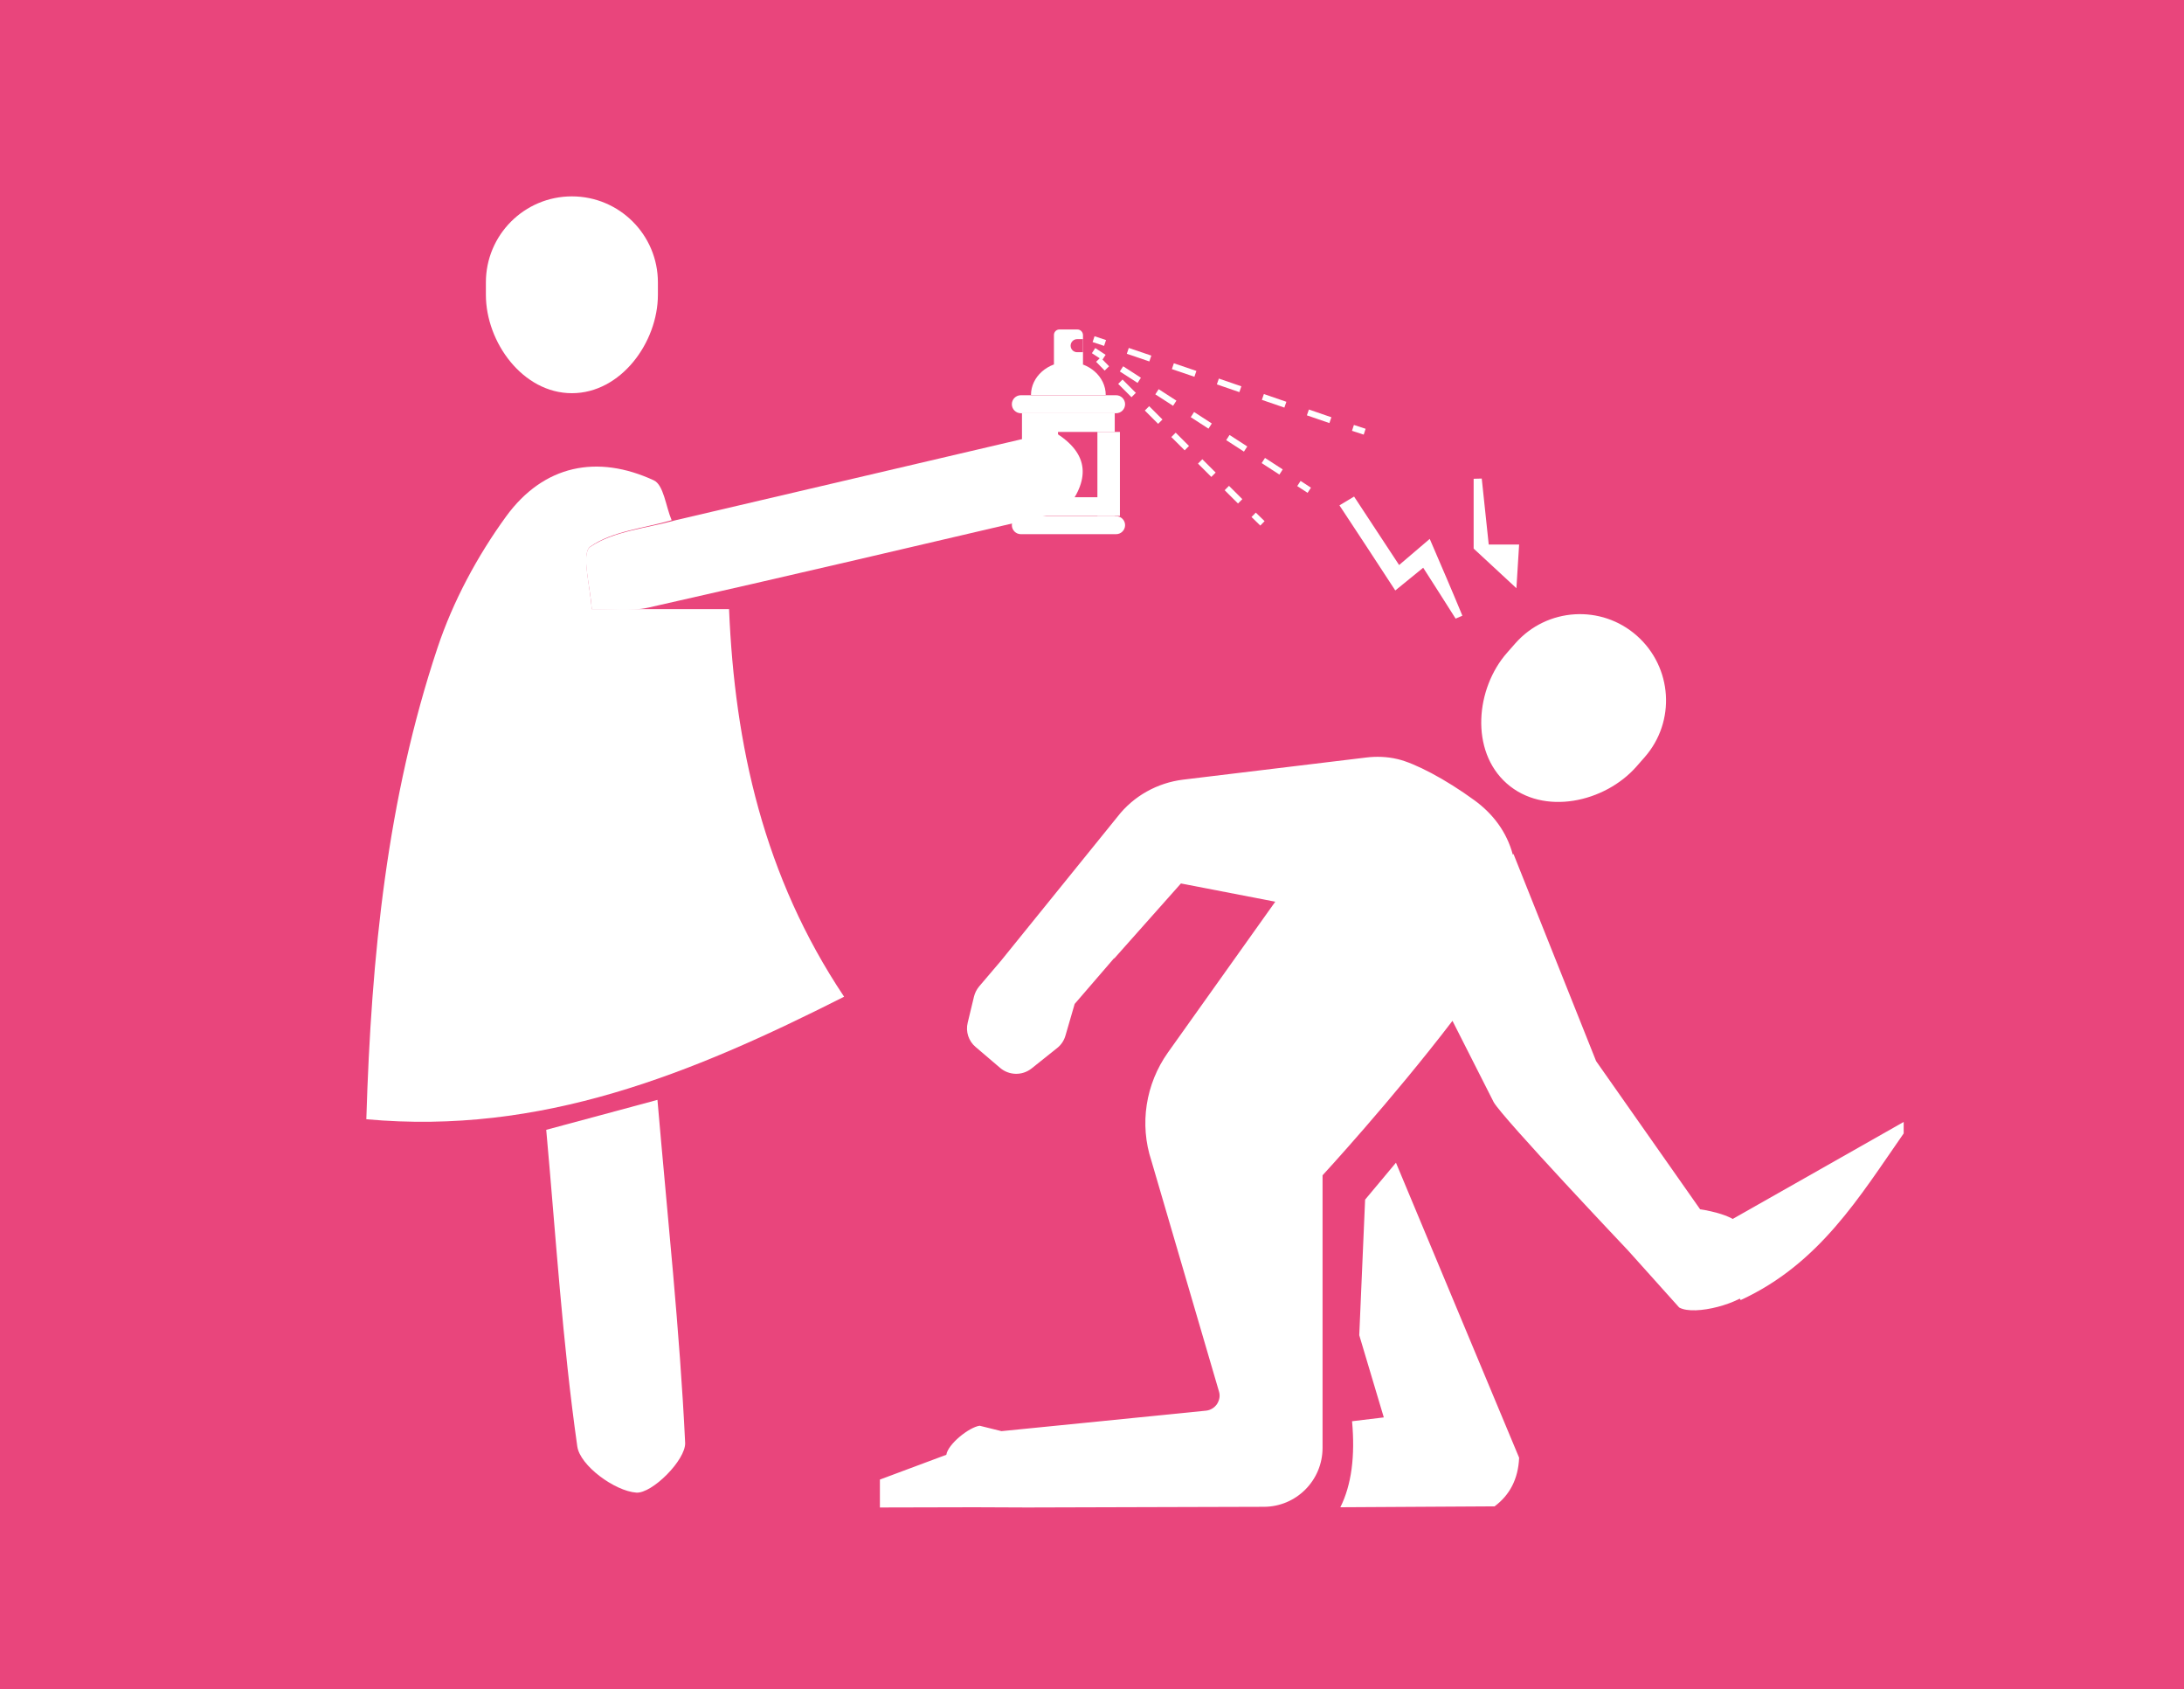 <?xml version="1.0" encoding="utf-8"?>
<!-- Generator: Adobe Illustrator 28.3.0, SVG Export Plug-In . SVG Version: 6.00 Build 0)  -->
<svg version="1.1" id="Capa_1" xmlns="http://www.w3.org/2000/svg" xmlns:xlink="http://www.w3.org/1999/xlink" x="0px" y="0px"
	 viewBox="0 0 97 75" style="enable-background:new 0 0 97 75;" xml:space="preserve">
<style type="text/css">
	.st0{fill:#E9457C;}
	.st1{fill:none;stroke:#FFFFFF;stroke-width:1.082;stroke-miterlimit:10;}
	.st2{fill:#FFFFFF;}
	.st3{fill:none;stroke:#FFFFFF;stroke-miterlimit:10;}
	.st4{fill:none;stroke:#FFFFFF;stroke-width:0.273;stroke-miterlimit:10;}
	.st5{fill:none;stroke:#FFFFFF;stroke-width:0.273;stroke-miterlimit:10;stroke-dasharray:0.836,0.836,0.836,0.836;}
	
		.st6{fill:none;stroke:#FFFFFF;stroke-width:0.273;stroke-miterlimit:10;stroke-dasharray:0.836,0.836,0.836,0.836,0.836,0.836;}
	.st7{fill:none;stroke:#FFFFFF;stroke-width:0.273;stroke-miterlimit:10;stroke-dasharray:1.057,1.057,1.057,1.057;}
	
		.st8{fill:none;stroke:#FFFFFF;stroke-width:0.273;stroke-miterlimit:10;stroke-dasharray:1.057,1.057,1.057,1.057,1.057,1.057;}
	.st9{fill:none;stroke:#FFFFFF;stroke-width:0.273;stroke-miterlimit:10;stroke-dasharray:0.938,0.938,0.938,0.938;}
	.st10{fill:none;stroke:#FFFFFF;stroke-width:0.273;stroke-miterlimit:10;stroke-dasharray:0.938,0.938,0.938,0.938,0.938,0.938;}
</style>
<g>
	<rect class="st0" width="97" height="75"/>
</g>
<path class="st1" d="M20.75,37.27"/>
<path class="st2" d="M84.55,49.82c-2.91,1.65-5.81,3.3-8.94,5.07c0.67,1.12,1.16,1.94,1.7,2.84c3.5-1.61,5.28-4.59,7.24-7.4
	C84.55,50.16,84.55,49.99,84.55,49.82z"/>
<path class="st2" d="M29.83,23.1c-0.26-0.61-0.35-1.56-0.79-1.77c-2.51-1.16-4.89-0.69-6.56,1.6c-1.28,1.76-2.36,3.77-3.05,5.84
	c-2.23,6.69-2.94,13.63-3.16,20.93c7.77,0.71,14.41-2,21.22-5.44c-3.57-5.34-4.86-11.17-5.11-17.21c-2.2,0-4.15,0-6.1,0
	c-0.05-0.96-0.48-2.49-0.06-2.78C27.2,23.58,28.6,23.46,29.83,23.1z"/>
<path class="st2" d="M29.2,48.84c-1.8,0.49-3.24,0.87-4.94,1.33c0.43,4.74,0.72,9.42,1.38,14.06c0.12,0.85,1.66,1.98,2.62,2.05
	c0.7,0.05,2.2-1.45,2.17-2.21C30.19,59.07,29.65,54.08,29.2,48.84z"/>
<path class="st2" d="M30.01,23.1c-1.29,0.36-2.75,0.48-3.79,1.18c-0.44,0.29,0.02,1.82,0.06,2.78c0.84-0.02,1.72,0.1,2.52-0.08
	c6.17-1.39,12.33-2.84,18.49-4.28c1.11-1.34,1.16-2.55-0.49-3.53C41.2,20.48,35.61,21.79,30.01,23.1z"/>
<path class="st2" d="M63.5,23.93c-0.5,0.43-0.9,0.77-1.36,1.16c-0.68-1.03-1.34-2.03-2-3.04c-0.22,0.13-0.43,0.26-0.65,0.39
	c0.8,1.21,1.6,2.43,2.48,3.78c0.46-0.37,0.8-0.65,1.24-1.01c0.49,0.77,0.97,1.51,1.44,2.26c0.1-0.04,0.2-0.09,0.3-0.13
	C64.5,26.25,64.03,25.16,63.5,23.93z"/>
<path class="st2" d="M67.35,26.12c0.03-0.44,0.07-1.12,0.12-1.94c-0.49,0-0.9,0-1.35,0c-0.11-1.06-0.21-1.99-0.31-2.93
	c-0.12,0-0.24,0.01-0.36,0.01c0,1.12,0,2.25,0,3.1C66.2,25.05,66.81,25.62,67.35,26.12z"/>
<path class="st2" d="M25.4,8.72c-2.11,0-3.82,1.71-3.82,3.82v0.55c0,2.11,1.64,4.37,3.82,4.37s3.82-2.26,3.82-4.37v-0.55
	C29.22,10.43,27.51,8.72,25.4,8.72z M56.39,26 M67.92,29.05 M61.36,33.61c-0.23-0.01-0.47,0-0.7,0.03l-8.11,0.98
	c-1.15,0.14-2.21,0.73-2.92,1.65l-5.17,6.39l-0.97,1.14c-0.11,0.13-0.19,0.29-0.23,0.45l-0.28,1.16c-0.1,0.4,0.04,0.82,0.35,1.08
	l1.09,0.93c0.4,0.34,0.98,0.35,1.39,0.03l1.14-0.91c0.18-0.14,0.31-0.34,0.37-0.55l0.41-1.41l1.75-2.03l0.01,0.01l2.96-3.33
	l4.19,0.81l-4.77,6.7c-0.99,1.4-1.27,3.18-0.73,4.81c0,0,2.27,7.74,3,10.24c0.06,0.19,0.02,0.39-0.09,0.56
	c-0.11,0.16-0.29,0.27-0.48,0.29c-2.35,0.24-9.09,0.91-9.09,0.91l-0.97-0.24c-0.48,0.07-1.41,0.82-1.48,1.29l-2.95,1.1v1.24
	l4.2-0.01l2.34,0.01c0,0,6.69-0.02,10.51-0.03c1.44,0,2.61-1.17,2.61-2.62v-12.1c0,0,3.07-3.33,5.77-6.86l1.83,3.61
	c0.4,0.71,5.97,6.59,5.97,6.59l2.27,2.53c0.7,0.39,2.8-0.2,3.24-0.81c0.44-0.61-0.09-2.24-0.48-2.81c-0.38-0.55-1.83-0.74-1.83-0.74
	l-4.62-6.58l-3.67-9.2l-0.03,0.03c-0.27-1.01-0.88-1.81-1.7-2.41c-1.3-0.95-2.65-1.65-3.41-1.83
	C61.83,33.65,61.59,33.62,61.36,33.61z M62,51.63l-1.37,1.64l-0.26,6.02l1.09,3.65l-1.41,0.17c0.14,1.54-0.02,2.82-0.52,3.82
	l6.85-0.04c0.67-0.5,1.05-1.21,1.09-2.16L62,51.63z M72.7,28.23c-1.58-1.4-4-1.25-5.4,0.34l-0.36,0.41
	c-1.4,1.58-1.66,4.36-0.02,5.81c1.64,1.45,4.36,0.84,5.76-0.75l0.36-0.41C74.44,32.04,74.28,29.63,72.7,28.23z"/>
<g>
	<path class="st2" d="M49.57,18.35h-4.23c-0.22,0-0.4-0.18-0.4-0.4v0c0-0.22,0.18-0.4,0.4-0.4h4.23c0.22,0,0.4,0.18,0.4,0.4v0
		C49.97,18.17,49.79,18.35,49.57,18.35z"/>
	<path class="st2" d="M49.57,23.72h-4.23c-0.22,0-0.4-0.18-0.4-0.4l0,0c0-0.22,0.18-0.4,0.4-0.4h4.23c0.22,0,0.4,0.18,0.4,0.4l0,0
		C49.97,23.54,49.79,23.72,49.57,23.72z"/>
	<path class="st2" d="M47.85,14.63h-0.8c-0.13,0-0.24,0.11-0.24,0.24v1.31h1.29v-1.31C48.09,14.73,47.98,14.63,47.85,14.63z
		 M48.09,15.64h-0.25c-0.16,0-0.29-0.13-0.29-0.29c0-0.16,0.13-0.29,0.29-0.29h0.25V15.64z"/>
	<polygon class="st2" points="49.51,19.18 49.51,18.35 45.39,18.35 45.39,22.91 49.51,22.91 49.51,22.08 46.99,22.08 46.99,19.18 	
		"/>
	<path class="st2" d="M45.79,17.54c0-0.81,0.74-1.47,1.66-1.47s1.66,0.66,1.66,1.47"/>
</g>
<line class="st3" x1="49.24" y1="19.18" x2="49.24" y2="22.91"/>
<g>
	<g>
		<line class="st4" x1="48.78" y1="15.97" x2="49.16" y2="16.36"/>
		<line class="st5" x1="49.76" y1="16.95" x2="51.83" y2="19.02"/>
		<line class="st6" x1="52.12" y1="19.31" x2="55.38" y2="22.56"/>
		<line class="st4" x1="55.68" y1="22.86" x2="56.07" y2="23.24"/>
	</g>
</g>
<g>
	<g>
		<line class="st4" x1="48.57" y1="15.06" x2="49.08" y2="15.23"/>
		<line class="st7" x1="50.09" y1="15.58" x2="53.59" y2="16.77"/>
		<line class="st8" x1="54.09" y1="16.94" x2="59.59" y2="18.83"/>
		<line class="st4" x1="60.09" y1="19" x2="60.61" y2="19.17"/>
	</g>
</g>
<g>
	<g>
		<line class="st4" x1="48.57" y1="15.57" x2="49.03" y2="15.87"/>
		<line class="st9" x1="49.81" y1="16.38" x2="52.57" y2="18.16"/>
		<line class="st10" x1="52.96" y1="18.41" x2="57.3" y2="21.22"/>
		<line class="st4" x1="57.69" y1="21.47" x2="58.15" y2="21.77"/>
	</g>
</g>
</svg>
